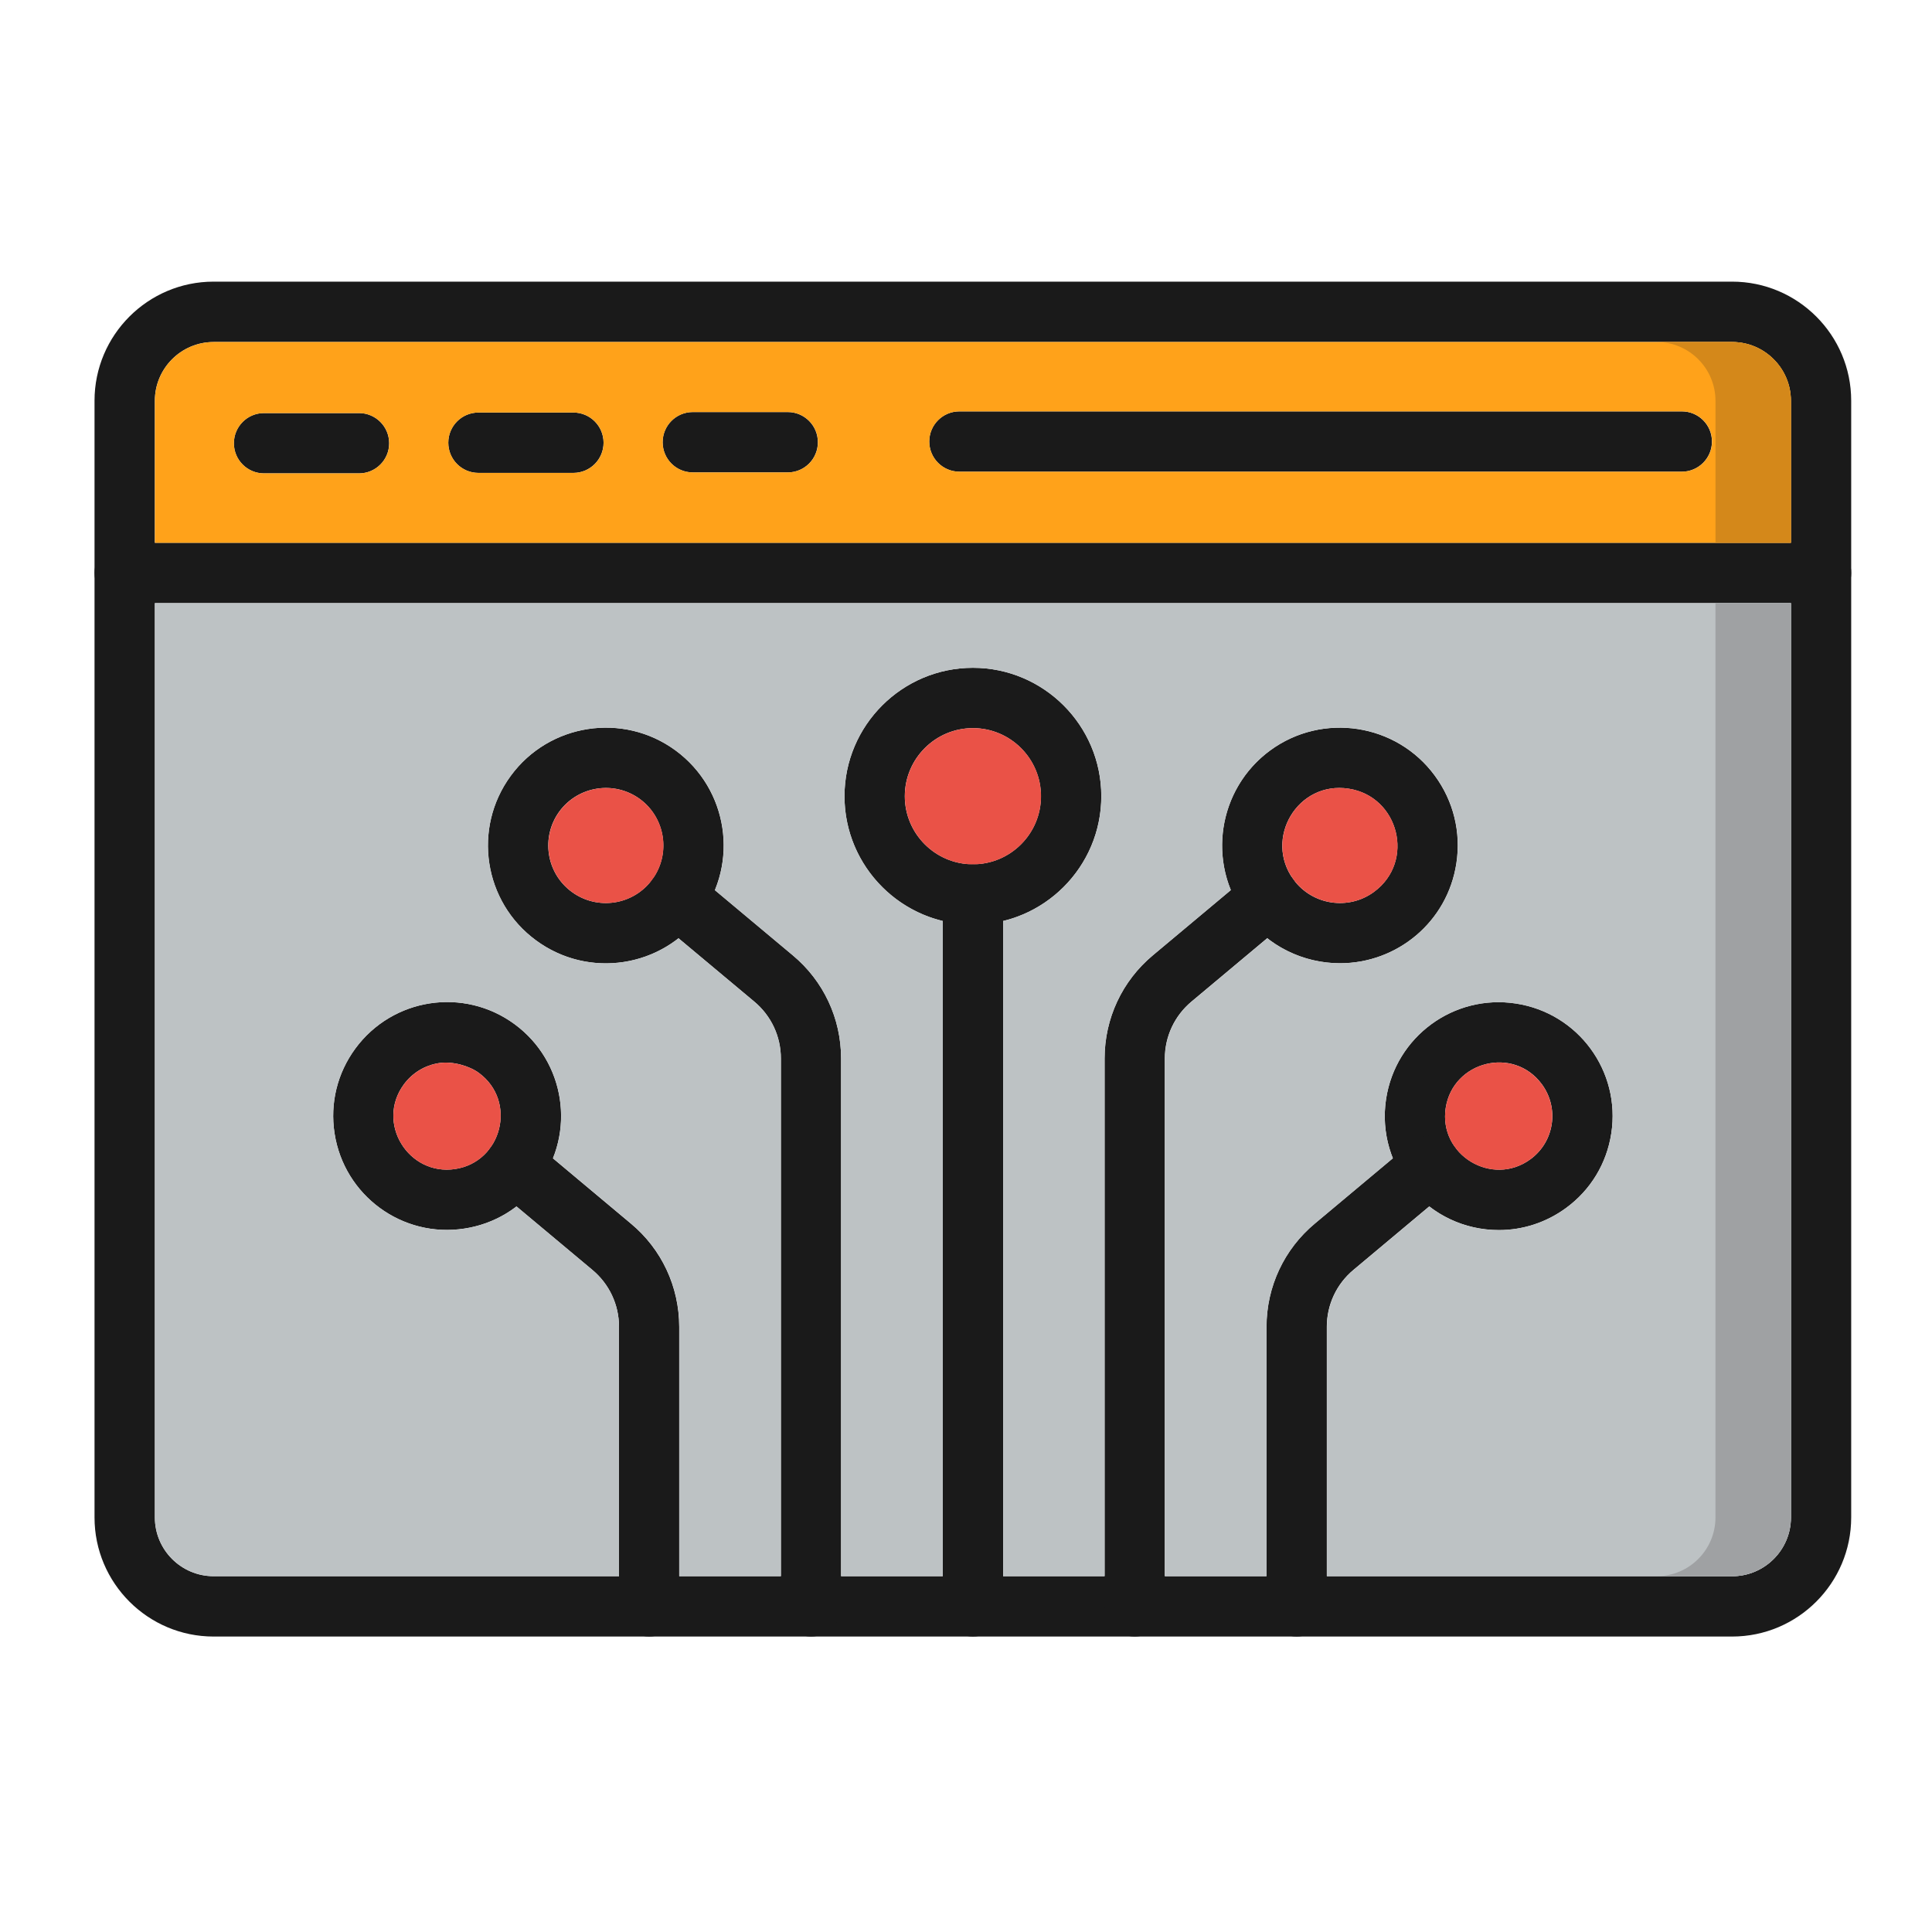 <svg width="40" height="40" viewBox="0 0 40 40" fill="none" xmlns="http://www.w3.org/2000/svg">
<path fill-rule="evenodd" clip-rule="evenodd" d="M35.861 33.883H4.422C3.063 33.883 1.957 32.777 1.957 31.417V8.296C1.957 6.937 3.063 5.831 4.422 5.831H35.861C37.221 5.831 38.327 6.937 38.327 8.296V31.416C38.327 32.777 37.221 33.883 35.861 33.883ZM4.422 7.081C3.751 7.081 3.206 7.627 3.206 8.297V31.417C3.206 32.089 3.752 32.634 4.422 32.634H35.861C36.533 32.634 37.078 32.088 37.078 31.417V8.297C37.078 7.626 36.532 7.081 35.861 7.081H4.422Z" fill="#1A1A1A"/>
<path fill-rule="evenodd" clip-rule="evenodd" d="M37.703 12.487H2.582C2.237 12.487 1.957 12.208 1.957 11.862C1.957 11.517 2.236 11.237 2.582 11.237H37.703C38.048 11.237 38.328 11.516 38.328 11.862C38.328 12.208 38.049 12.487 37.703 12.487ZM7.432 9.801H5.466C5.122 9.801 4.842 9.523 4.842 9.177C4.842 8.832 5.12 8.552 5.466 8.552H7.432C7.777 8.552 8.057 8.831 8.057 9.177C8.057 9.522 7.778 9.801 7.432 9.801ZM11.871 9.791H9.905C9.56 9.791 9.281 9.512 9.281 9.166C9.281 8.821 9.559 8.541 9.905 8.541H11.871C12.216 8.541 12.496 8.82 12.496 9.166C12.496 9.511 12.216 9.791 11.871 9.791ZM16.309 9.781H14.343C13.998 9.781 13.719 9.502 13.719 9.156C13.719 8.811 13.997 8.531 14.343 8.531H16.309C16.654 8.531 16.933 8.81 16.933 9.156C16.933 9.501 16.655 9.781 16.309 9.781ZM34.82 9.766H19.864C19.519 9.766 19.239 9.487 19.239 9.141C19.239 8.796 19.518 8.517 19.864 8.517H34.819C35.164 8.517 35.444 8.795 35.444 9.141C35.444 9.486 35.164 9.766 34.82 9.766ZM20.143 33.883C19.799 33.883 19.519 33.604 19.519 33.258V18.518C19.519 18.173 19.797 17.893 20.143 17.893C20.488 17.893 20.768 18.172 20.768 18.518V33.258C20.768 33.602 20.487 33.883 20.143 33.883Z" fill="#1A1A1A"/>
<path fill-rule="evenodd" clip-rule="evenodd" d="M20.143 19.143C18.677 19.143 17.484 17.95 17.484 16.485C17.484 15.019 18.677 13.826 20.143 13.826C21.608 13.826 22.801 15.019 22.801 16.485C22.801 17.95 21.608 19.143 20.143 19.143ZM20.143 15.075C19.365 15.075 18.733 15.708 18.733 16.485C18.733 17.261 19.366 17.894 20.143 17.894C20.921 17.894 21.552 17.261 21.552 16.485C21.552 15.706 20.919 15.075 20.143 15.075ZM27.744 19.943C26.992 19.943 26.252 19.598 25.774 18.948C24.978 17.863 25.213 16.333 26.297 15.537C27.382 14.742 28.912 14.977 29.707 16.061C30.093 16.587 30.251 17.231 30.152 17.876C29.967 19.089 28.925 19.943 27.744 19.943ZM26.78 18.21C27.169 18.74 27.917 18.855 28.446 18.466C29.306 17.835 28.961 16.488 27.923 16.329C26.864 16.164 26.161 17.363 26.78 18.21Z" fill="#1A1A1A"/>
<path fill-rule="evenodd" clip-rule="evenodd" d="M23.494 33.883C23.148 33.883 22.869 33.604 22.869 33.258V21.915C22.869 21.087 23.233 20.307 23.87 19.777L25.875 18.1C26.14 17.878 26.534 17.913 26.754 18.178C26.976 18.444 26.941 18.837 26.675 19.057L24.67 20.735C24.318 21.028 24.116 21.458 24.116 21.915V33.257C24.117 33.602 23.838 33.883 23.494 33.883ZM11.099 19.471C10.011 18.674 9.777 17.148 10.575 16.061C11.371 14.977 12.902 14.741 13.986 15.537C15.073 16.336 15.307 17.861 14.509 18.948C13.711 20.037 12.184 20.269 11.099 19.471ZM11.582 16.799C11.193 17.33 11.307 18.076 11.837 18.465C12.368 18.855 13.114 18.741 13.503 18.209C13.892 17.679 13.777 16.932 13.248 16.543C12.719 16.157 11.973 16.269 11.582 16.799Z" fill="#1A1A1A"/>
<path fill-rule="evenodd" clip-rule="evenodd" d="M16.792 33.883C16.447 33.883 16.167 33.604 16.167 33.258V21.915C16.167 21.458 15.967 21.029 15.615 20.736L13.607 19.057C13.341 18.835 13.307 18.442 13.528 18.178C13.751 17.913 14.144 17.879 14.407 18.1L16.413 19.778C17.049 20.307 17.414 21.085 17.414 21.915V33.257C17.417 33.602 17.138 33.883 16.792 33.883ZM31.034 25.467C29.577 25.467 28.48 24.172 28.698 22.749C28.896 21.46 30.099 20.578 31.387 20.777C32.676 20.975 33.558 22.177 33.36 23.466C33.264 24.089 32.932 24.637 32.424 25.009C32.015 25.309 31.532 25.467 31.034 25.467ZM29.932 22.938C29.782 23.914 30.894 24.582 31.686 24.001C32.181 23.639 32.287 22.945 31.924 22.45C31.335 21.648 30.081 21.973 29.932 22.938Z" fill="#1A1A1A"/>
<path fill-rule="evenodd" clip-rule="evenodd" d="M26.846 33.883C26.501 33.883 26.221 33.604 26.221 33.258V27.469C26.221 26.641 26.586 25.861 27.223 25.331L29.227 23.654C29.493 23.432 29.886 23.467 30.106 23.732C30.328 23.998 30.293 24.391 30.028 24.611L28.023 26.29C27.671 26.582 27.47 27.012 27.47 27.469V33.258C27.471 33.602 27.191 33.883 26.846 33.883ZM6.926 23.464C6.83 22.841 6.983 22.218 7.356 21.71C8.128 20.659 9.602 20.433 10.653 21.204C11.704 21.976 11.93 23.45 11.159 24.501C10.786 25.009 10.239 25.34 9.616 25.436C8.328 25.636 7.125 24.753 6.926 23.464ZM9.089 22.01C8.797 22.055 8.539 22.211 8.362 22.45C7.773 23.25 8.458 24.351 9.425 24.203C10.393 24.055 10.713 22.799 9.913 22.212C9.722 22.071 9.373 21.966 9.089 22.01Z" fill="#1A1A1A"/>
<path fill-rule="evenodd" clip-rule="evenodd" d="M13.441 33.883C13.095 33.883 12.816 33.604 12.816 33.258V27.47C12.816 27.013 12.614 26.583 12.263 26.291L10.255 24.612C9.99 24.39 9.956 23.996 10.177 23.733C10.399 23.468 10.792 23.433 11.056 23.654L13.061 25.333C13.698 25.861 14.062 26.641 14.062 27.47V33.258C14.064 33.602 13.784 33.883 13.441 33.883Z" fill="#1A1A1A"/>
<path fill-rule="evenodd" clip-rule="evenodd" d="M20.769 19.068V32.633H22.87V21.915C22.87 21.086 23.235 20.307 23.872 19.777L25.484 18.428C25.07 17.416 25.379 16.212 26.299 15.536C27.384 14.741 28.914 14.975 29.709 16.06C30.095 16.585 30.253 17.23 30.154 17.874C29.968 19.089 28.926 19.943 27.746 19.943C27.207 19.943 26.674 19.765 26.239 19.426L24.673 20.736C24.32 21.029 24.119 21.459 24.119 21.916V32.634H26.223V27.47C26.223 26.642 26.587 25.862 27.225 25.332L28.838 23.982C28.687 23.605 28.631 23.184 28.698 22.75C28.897 21.461 30.099 20.579 31.388 20.778C32.677 20.976 33.559 22.178 33.36 23.467C33.264 24.09 32.933 24.638 32.425 25.01C32.016 25.309 31.532 25.468 31.035 25.468C30.486 25.468 29.988 25.284 29.593 24.979L28.026 26.291C27.674 26.583 27.473 27.014 27.473 27.47V32.634H35.864C36.535 32.634 37.081 32.088 37.081 31.417V12.486H3.207V31.416C3.207 32.088 3.753 32.633 4.424 32.633H12.816V27.469C12.816 27.012 12.615 26.583 12.264 26.291L10.694 24.978C10.383 25.218 10.015 25.376 9.617 25.436C8.329 25.636 7.125 24.752 6.927 23.464C6.831 22.841 6.984 22.218 7.357 21.71C8.128 20.659 9.603 20.433 10.653 21.204C11.541 21.855 11.84 23.006 11.449 23.981L13.063 25.331C13.699 25.86 14.064 26.64 14.064 27.468V32.632H16.168V21.915C16.168 21.458 15.967 21.029 15.615 20.736L14.048 19.427C13.207 20.086 12.002 20.132 11.101 19.471C10.013 18.674 9.779 17.147 10.577 16.061C11.372 14.976 12.904 14.741 13.987 15.537C14.911 16.215 15.219 17.418 14.802 18.431L16.413 19.779C17.049 20.308 17.414 21.086 17.414 21.916V32.633H19.519V19.068C18.354 18.786 17.485 17.735 17.485 16.484C17.485 15.019 18.678 13.826 20.144 13.826C21.609 13.826 22.802 15.019 22.802 16.484C22.802 17.735 21.934 18.786 20.769 19.068Z" fill="#BDC2C4"/>
<path fill-rule="evenodd" clip-rule="evenodd" d="M3.208 11.238H37.08V8.298C37.08 7.626 36.533 7.081 35.863 7.081H4.424C3.752 7.081 3.207 7.627 3.207 8.298V11.238H3.208ZM34.822 9.766H19.865C19.52 9.766 19.24 9.487 19.24 9.141C19.24 8.797 19.519 8.517 19.865 8.517H34.821C35.166 8.517 35.446 8.795 35.446 9.141C35.446 9.486 35.166 9.766 34.822 9.766ZM16.31 9.781H14.345C14 9.781 13.72 9.502 13.72 9.156C13.72 8.811 13.999 8.531 14.345 8.531H16.31C16.655 8.531 16.935 8.81 16.935 9.156C16.935 9.501 16.656 9.781 16.31 9.781ZM11.872 9.791H9.907C9.562 9.791 9.282 9.512 9.282 9.166C9.282 8.821 9.561 8.541 9.907 8.541H11.872C12.217 8.541 12.497 8.82 12.497 9.166C12.497 9.511 12.217 9.791 11.872 9.791ZM7.433 9.801H5.468C5.123 9.801 4.843 9.523 4.843 9.177C4.843 8.832 5.122 8.552 5.468 8.552H7.433C7.778 8.552 8.058 8.831 8.058 9.177C8.058 9.522 7.779 9.801 7.433 9.801Z" fill="#FFA21A"/>
<path fill-rule="evenodd" clip-rule="evenodd" d="M9.914 22.213C9.722 22.071 9.373 21.967 9.09 22.01C8.798 22.056 8.54 22.212 8.363 22.45C7.774 23.251 8.459 24.352 9.426 24.204C10.394 24.055 10.713 22.799 9.914 22.213ZM11.584 16.8C11.195 17.331 11.308 18.076 11.839 18.466C12.361 18.848 13.088 18.745 13.483 18.239C13.496 18.22 13.509 18.201 13.524 18.184C13.525 18.182 13.526 18.181 13.528 18.179C13.889 17.651 13.77 16.925 13.25 16.544C12.721 16.158 11.975 16.269 11.584 16.8ZM20.144 15.075C19.366 15.075 18.734 15.708 18.734 16.485C18.734 17.251 19.35 17.878 20.113 17.895C20.123 17.895 20.134 17.894 20.144 17.894C20.154 17.894 20.165 17.894 20.175 17.895C20.938 17.878 21.554 17.251 21.554 16.485C21.554 15.706 20.921 15.075 20.144 15.075ZM27.924 16.328C26.865 16.165 26.161 17.364 26.782 18.21C27.17 18.739 27.918 18.854 28.448 18.466C29.308 17.835 28.962 16.487 27.924 16.328ZM31.923 22.45C31.333 21.649 30.08 21.973 29.932 22.939C29.782 23.915 30.893 24.583 31.685 24.002C32.18 23.639 32.286 22.945 31.923 22.45Z" fill="#EA5247"/>
<path fill-rule="evenodd" clip-rule="evenodd" d="M35.517 11.238H37.078V8.298C37.078 7.626 36.532 7.081 35.861 7.081H34.301C34.971 7.081 35.517 7.626 35.517 8.298V11.238Z" fill="#D4881A"/>
<path fill-rule="evenodd" clip-rule="evenodd" d="M37.079 12.486H35.517V31.416C35.517 32.086 34.974 32.631 34.305 32.633H35.862C36.533 32.633 37.079 32.087 37.079 31.416V12.486Z" fill="#9FA1A3"/>
</svg>
